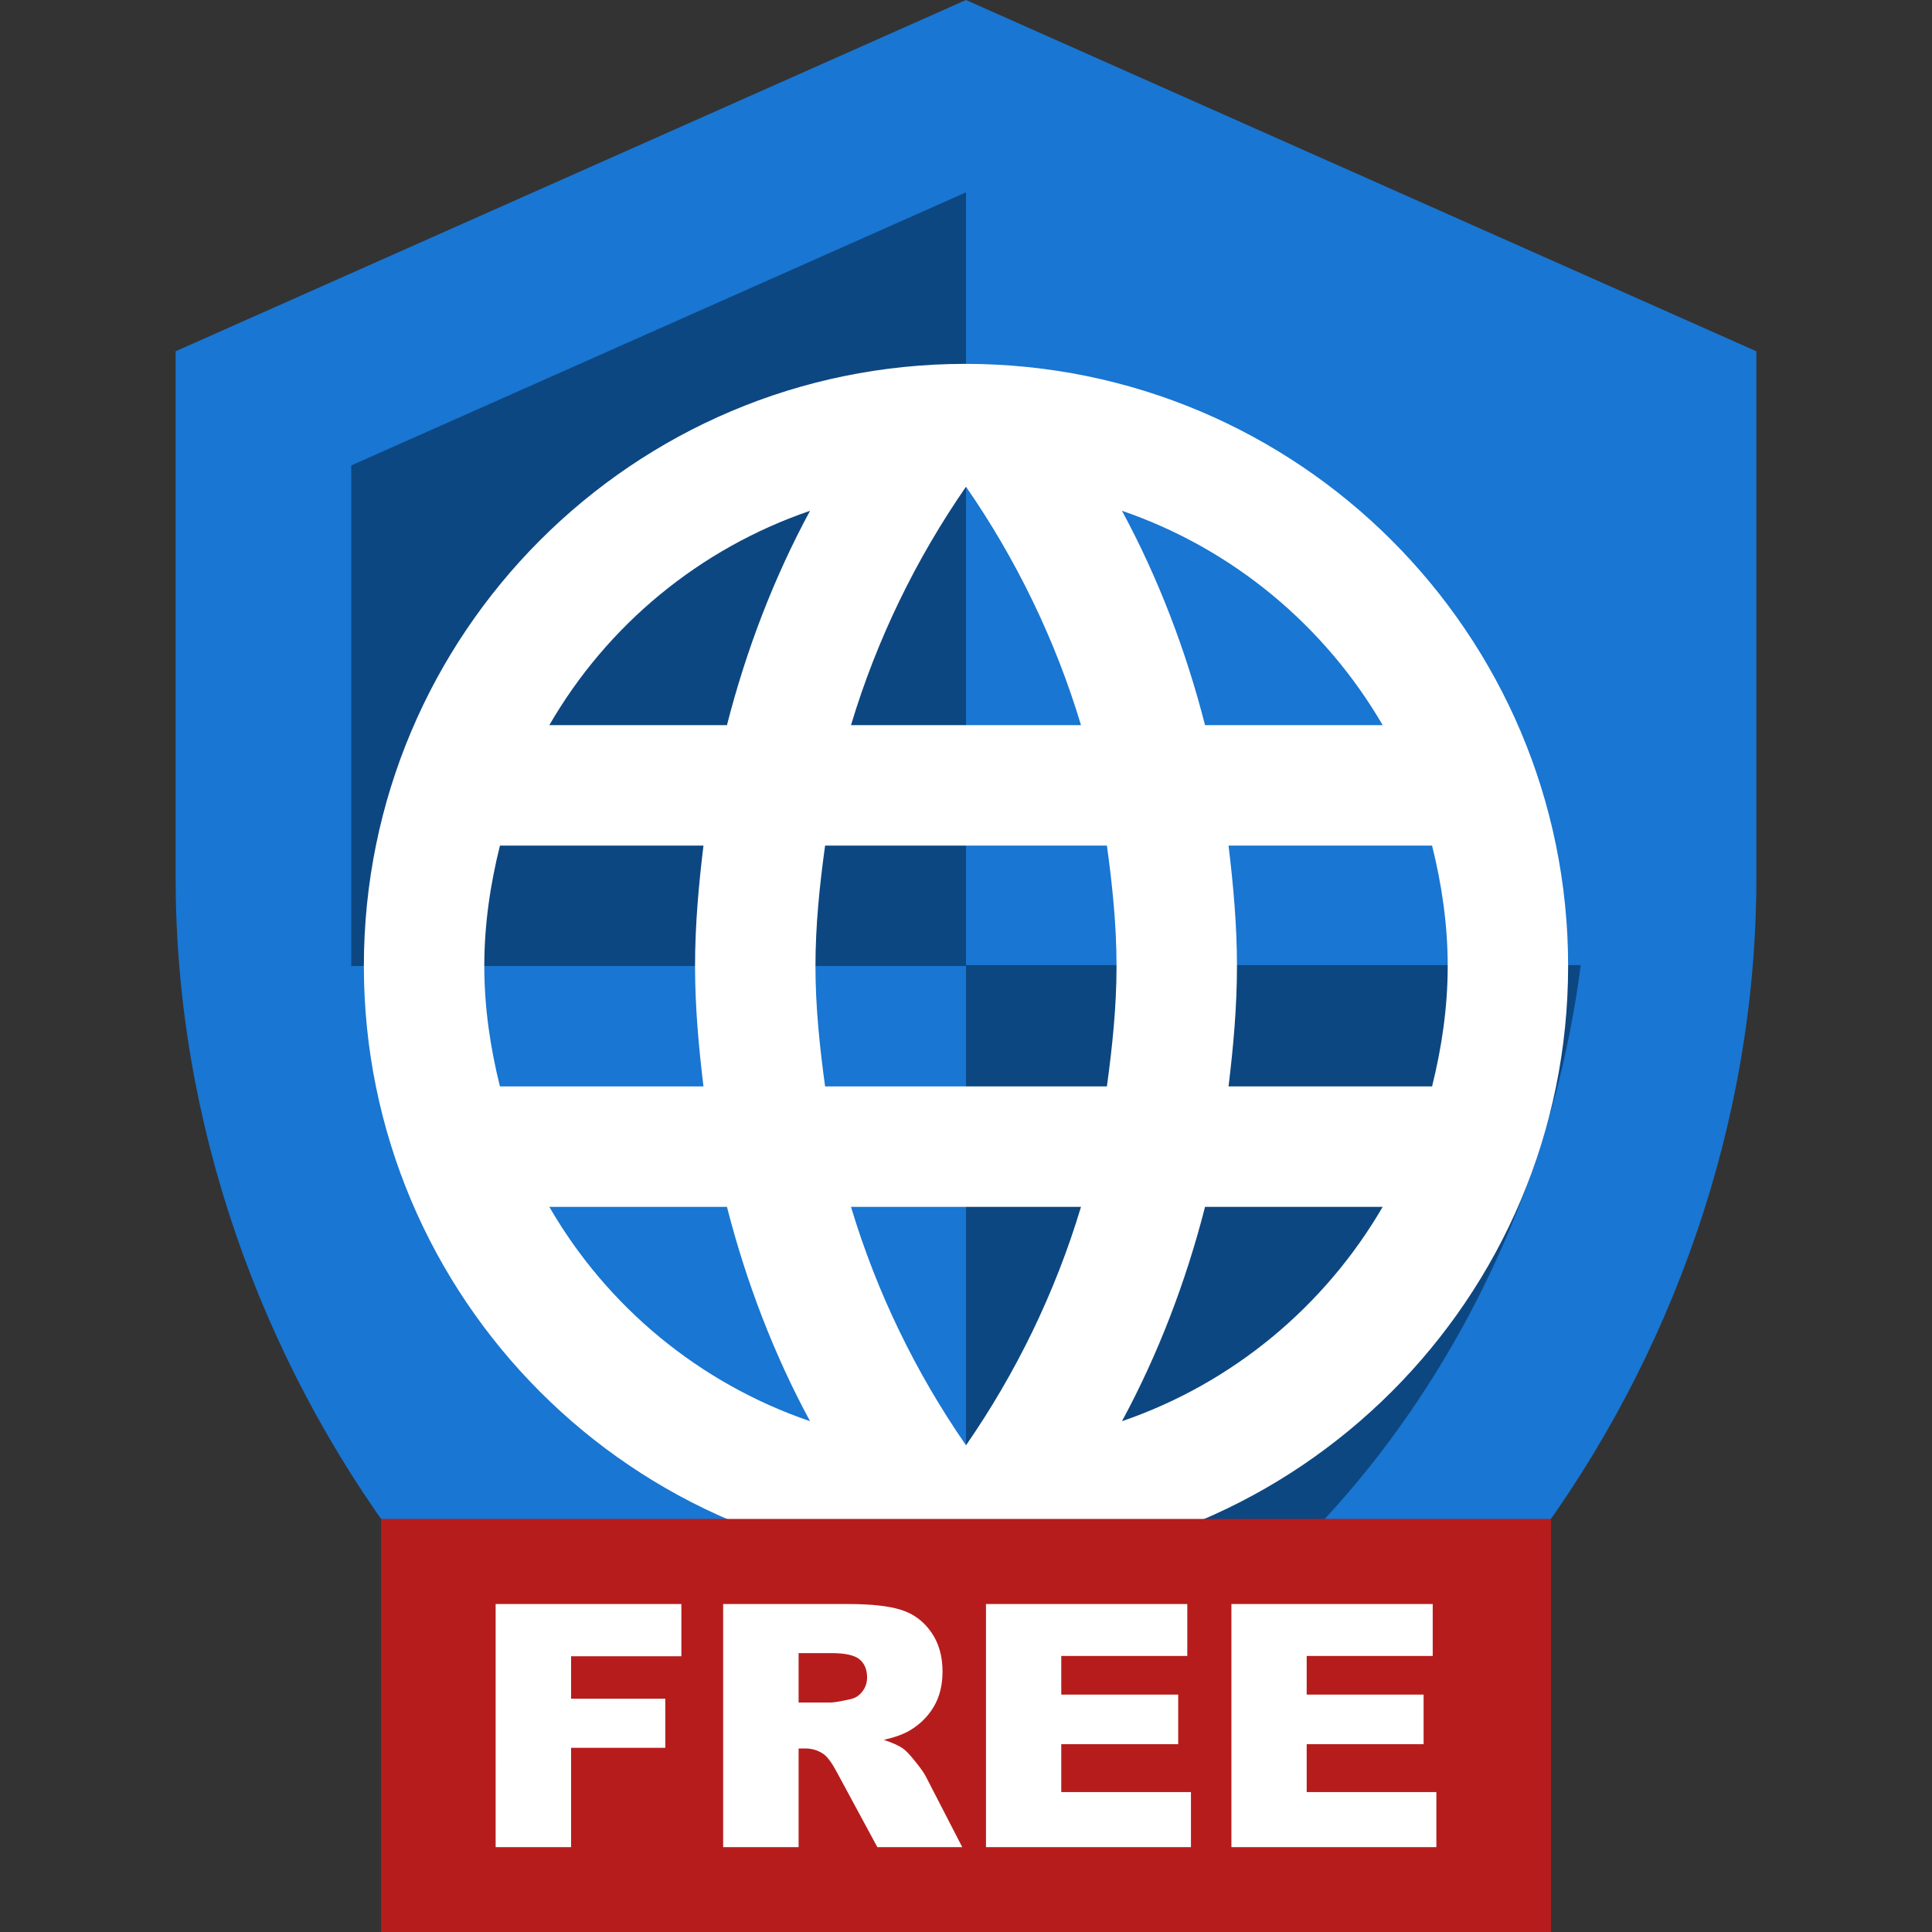 <!--
  Copyright © 2016,2020 Soren Stoutner <soren@stoutner.com>.

  This file is part of Privacy Browser <https://www.stoutner.com/privacy-browser>.

  It is derived from `security` and `language`, which are part of the Android Material icon set and are released under the Apache License 2.0.

  Privacy Browser is free software: you can redistribute it and/or modify
  it under the terms of the GNU General Public License as published by
  the Free Software Foundation, either version 3 of the License, or
  (at your option) any later version.

  Privacy Browser is distributed in the hope that it will be useful,
  but WITHOUT ANY WARRANTY; without even the implied warranty of
  MERCHANTABILITY or FITNESS FOR A PARTICULAR PURPOSE.  See the
  GNU General Public License for more details.

  You should have received a copy of the GNU General Public License
  along with Privacy Browser.  If not, see <http://www.gnu.org/licenses/>. -->

<svg
  xmlns="http://www.w3.org/2000/svg"
  viewBox="0 0 256 256" >

  <rect x="0" y="0" width="256" height="256" fill="#333333" stroke="none"/>

  <!-- Inner Shield -->
  <g transform="translate(0,160)" >
    <path
      style="fill:#0d4781"
      d="m 128,-147.2 -94.255,41.891 v 62.836 c 0,58.124 40.215,112.477 94.255,125.673 54.039,-13.196 94.255,-67.549 94.255,-125.673 v -62.836 z" />
  </g>

  <!-- Shield -->
  <g transform="translate(0,160)" >
    <path
      style="fill:#1976d2"
      d="m 128,-160 -104.727,46.545 v 69.818 C 23.273,20.945 67.956,81.338 128,96 188.044,81.338 232.727,20.945 232.727,-43.636 v -69.818 z m 0,127.884 h 81.455 C 203.287,15.825 171.287,58.531 128,71.913 V -32 H 46.545 V -98.327 L 128,-134.516 Z" />
  </g>

  <!-- Earth -->
  <g transform="translate(0,232)" >
    <path
      style="fill:#ffffff"
      d="m 127.92,-183.786 c -44.042,0 -79.706,35.744 -79.706,79.786 0,44.042 35.664,79.786 79.706,79.786 44.121,0 79.865,-35.744 79.865,-79.786 0,-44.042 -35.744,-79.786 -79.865,-79.786 z m 55.291,47.871 h -23.537 c -2.553,-9.973 -6.223,-19.547 -11.01,-28.404 14.681,5.026 26.888,15.239 34.547,28.404 z M 128,-167.509 c 6.622,9.574 11.808,20.186 15.239,31.595 h -30.478 c 3.431,-11.409 8.617,-22.021 15.239,-31.595 z M 66.246,-88.043 C 64.969,-93.149 64.172,-98.495 64.172,-104 c 0,-5.505 0.798,-10.851 2.074,-15.957 h 26.968 c -0.638,5.266 -1.117,10.532 -1.117,15.957 0,5.425 0.479,10.691 1.117,15.957 z m 6.542,15.957 H 96.325 c 2.553,9.973 6.223,19.547 11.01,28.404 C 92.655,-48.709 80.448,-58.841 72.788,-72.086 Z M 96.325,-135.914 H 72.788 c 7.659,-13.244 19.867,-23.377 34.547,-28.404 -4.787,8.856 -8.457,18.43 -11.01,28.404 z M 128,-40.491 c -6.622,-9.574 -11.808,-20.186 -15.239,-31.595 h 30.478 C 139.808,-60.676 134.622,-50.065 128,-40.491 Z m 18.67,-47.552 h -37.34 c -0.718,-5.266 -1.277,-10.532 -1.277,-15.957 0,-5.425 0.559,-10.771 1.277,-15.957 h 37.34 c 0.718,5.186 1.277,10.532 1.277,15.957 0,5.425 -0.558,10.691 -1.277,15.957 z m 1.995,44.361 c 4.787,-8.856 8.457,-18.43 11.01,-28.404 h 23.537 c -7.659,13.165 -19.867,23.377 -34.547,28.404 z m 14.122,-44.361 c 0.638,-5.266 1.117,-10.532 1.117,-15.957 0,-5.425 -0.479,-10.691 -1.117,-15.957 h 26.968 c 1.277,5.106 2.074,10.452 2.074,15.957 0,5.505 -0.798,10.851 -2.074,15.957 z" />
  </g>

  <!-- Banner -->
  <g transform="translate(0,232)" >
    <rect
      style="fill:#b71c1c"
      width="155.02"
      height="54.763"
      x="50.491"
      y="-30.733" />

    <!-- Text -->
    <g style="fill:#ffffff">
      <path d="m 65.675,-19.457 h 24.609 v 6.921 H 75.672 v 5.625 h 12.48 v 6.504 H 75.672 V 12.755 h -9.998 z" />
      <path d="M 95.821,12.755 V -19.457 H 112.41 q 4.614,0 7.053,0.791 2.439,0.791 3.933,2.944 1.494,2.131 1.494,5.208 0,2.681 -1.143,4.636 -1.143,1.934 -3.142,3.142 -1.274,0.769 -3.494,1.274 1.78,0.593 2.593,1.187 0.549,0.396 1.582,1.692 1.055,1.296 1.406,2 l 4.812,9.338 h -11.25 l -5.317,-9.844 q -1.011,-1.912 -1.802,-2.483 -1.077,-0.747 -2.439,-0.747 H 105.819 V 12.755 Z M 105.819,-6.405 h 4.197 q 0.681,0 2.637,-0.439 0.989,-0.198 1.604,-1.011 0.637,-0.813 0.637,-1.868 0,-1.56 -0.989,-2.395 -0.989,-0.835 -3.713,-0.835 h -4.373 z" />
      <path d="m 130.648,-19.457 h 26.675 v 6.877 h -16.699 v 5.12 h 15.491 v 6.57 H 140.623 V 5.46 h 17.183 v 7.295 h -27.158 z" />
      <path d="m 163.167,-19.457 h 26.675 v 6.877 h -16.699 v 5.12 h 15.491 v 6.57 H 173.143 V 5.46 h 17.183 v 7.295 h -27.158 z" />
    </g>
  </g>
</svg>
